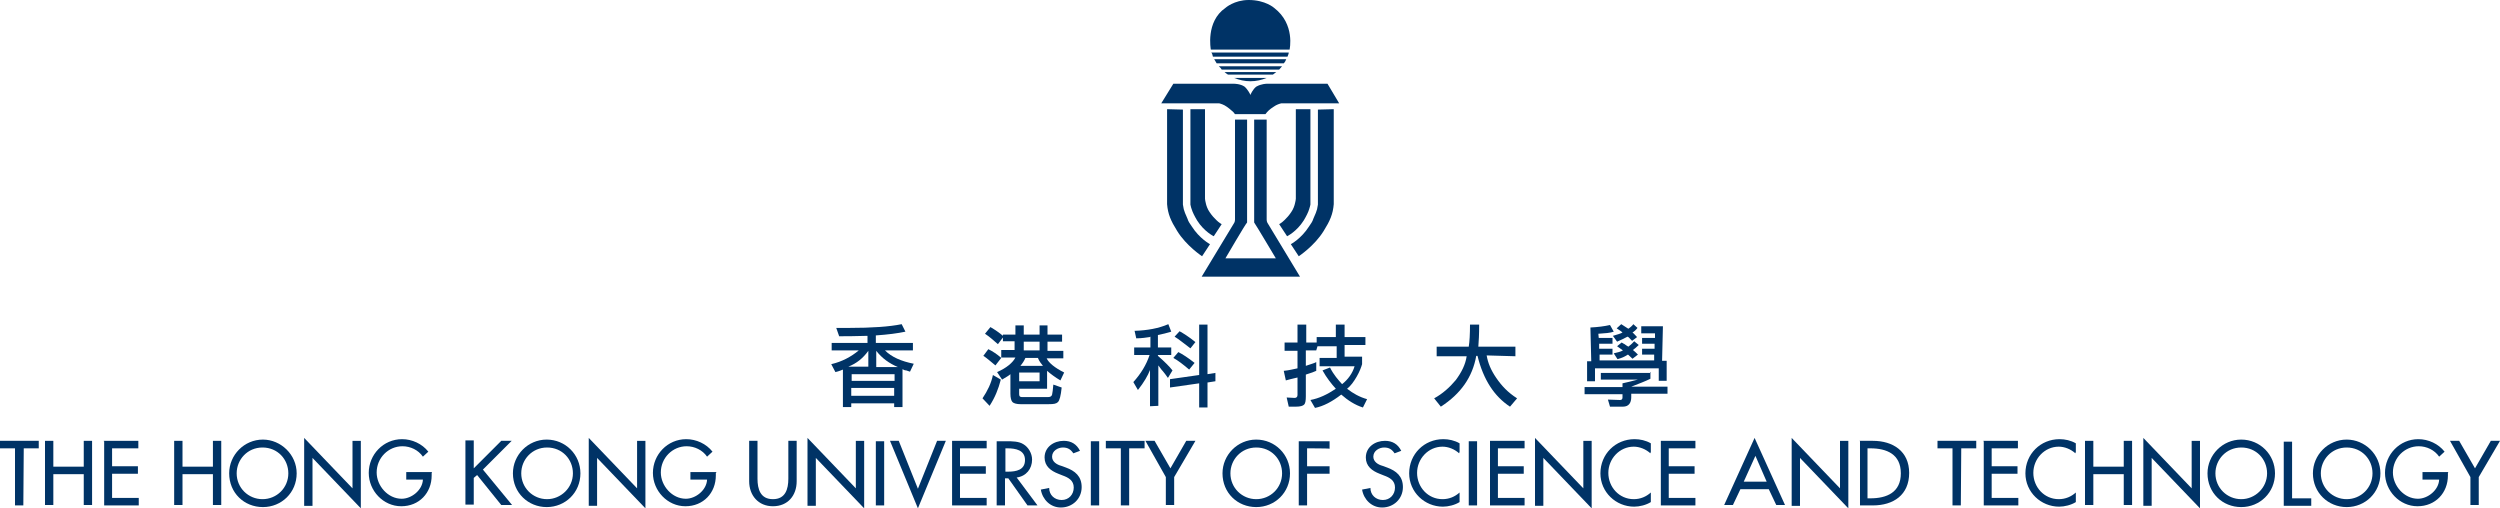 <?xml version="1.0" encoding="utf-8"?>
<!-- Generator: Adobe Illustrator 21.1.0, SVG Export Plug-In . SVG Version: 6.00 Build 0)  -->
<svg version="1.1" id="圖層_1" xmlns="http://www.w3.org/2000/svg" xmlns:xlink="http://www.w3.org/1999/xlink" x="0px" y="0px"
	 viewBox="0 0 600 122" style="enable-background:new 0 0 600 122;" xml:space="preserve">
<style type="text/css">
	.st0{fill:#003366;}
</style>
<g>
	<g>
		<path class="st0" d="M216.6,88.6v9.1h-2v-0.9h-10.3v0.9h-2v-9c-0.3,0.1-0.9,0.4-1.8,0.6l-1-1.9c2.6-0.6,4.8-1.8,6.6-3.3h-6.5v-1.8
			h8.6v-1.7c-3.1,0.1-5.4,0.1-6.8,0.1l-0.7-2c0.8,0,1.8,0,3,0c5.6,0,9.8-0.3,12.7-0.9l0.9,1.8c-1.9,0.4-4.2,0.7-7.1,0.9v1.8h8.9v1.8
			h-6.7c1.6,1.6,3.9,2.6,6.9,3.2l-0.9,1.9c-0.3-0.1-0.6-0.2-0.9-0.3C217.2,88.9,216.9,88.8,216.6,88.6z M203.6,88h4.8v-3.8
			C207.1,86,205.6,87.2,203.6,88z M214.7,89.8h-10.3v1.6h10.3V89.8z M204.3,95h10.3v-1.9h-10.3V95z M210.3,84.2v3.9h5.2
			C213.4,87.2,211.7,86,210.3,84.2z"/>
		<path class="st0" d="M240.2,91.1c-0.6,2.3-1.4,4.3-2.7,6.3l-1.7-1.8c1.2-1.8,2.1-3.6,2.5-5.6L240.2,91.1z M238.9,87.7
			c-1.1-0.9-2.1-1.8-2.9-2.3l1.2-1.6c1,0.5,2.1,1.2,3.1,2.1L238.9,87.7z M240.9,80.3h2.8v-2.2h2v2.2h3.8v-2.2h1.9v2.2h3.5V82h-3.5
			v2.2h3.8V86h-4c0.5,1.1,2,2.3,4.2,3.4l-0.9,1.9c-1.2-0.7-2.4-1.6-3.2-2.3v4.3h-6.7v1.3c0,0.5,0.2,0.7,0.7,0.7h6.2
			c0.6,0,0.9-0.2,1-0.6s0.2-1.2,0.3-2.4l2,0.7c-0.2,2-0.5,3.1-0.9,3.5s-1,0.5-2.2,0.5h-6.8c-0.9,0-1.6-0.2-1.9-0.5s-0.5-1-0.5-2
			v-4.7c-0.3,0.3-1,0.7-2,1.3l-1.2-1.8c2.3-1,3.8-2.3,4.4-3.5h-3.4V84h3.2v-2.1h-2.8V81l-1.2,1.6c-1.1-1-2.2-1.9-3.1-2.5l1.3-1.6
			c1.2,0.7,2.2,1.4,3,2.1v-0.3C240.7,80.3,240.9,80.3,240.9,80.3z M244.6,89.4v2.1h4.9v-2.1H244.6z M246.1,85.9
			c-0.3,0.7-0.7,1.3-1.2,1.9h5.4c-0.4-0.5-0.9-1.1-1.2-1.9H246.1z M245.7,82v2.1h3.8V82H245.7z"/>
		<path class="st0" d="M275.9,80.9c-0.7,0.1-1.9,0.3-3.2,0.3l-0.4-1.8c3.1-0.1,5.8-0.6,8.1-1.6l0.7,1.8c-1,0.3-2.1,0.6-3.2,0.8v3
			h3.2v1.8h-3.2v0.2c1.6,1.4,2.8,2.6,3.5,3.5l-1.1,1.8c-0.4-0.6-0.8-1.1-1.2-1.6c-0.4-0.4-0.7-0.9-1.1-1.4v9.7l-2,0.1v-8.7
			c-0.5,1.3-1.4,2.9-2.9,4.8l-1.1-1.9c1.8-2,3.1-4.1,3.9-6.5h-3.7v-1.8h3.9v-2.6L275.9,80.9L275.9,80.9z M280.8,93v-2l7-1V77.9h2
			v11.9l1.9-0.3v2l-1.9,0.3v6h-2V92L280.8,93z M285.4,88.7c-1.4-1.2-2.7-2.2-3.8-2.8l1.2-1.4c1,0.5,2.4,1.4,3.9,2.6L285.4,88.7z
			 M285.7,83.6c-1.6-1.2-2.8-2.2-3.8-2.8l1.2-1.3c0.9,0.5,2.2,1.3,3.8,2.6L285.7,83.6z"/>
		<path class="st0" d="M315.9,84.1h-2.5v3.7c1.1-0.4,2-0.6,2.5-0.9V89c-0.4,0.2-1.2,0.5-2.5,0.9v5.2c0,1-0.1,1.7-0.4,2
			s-0.9,0.5-2,0.5h-1.7l-0.5-2.2l1.9,0.1c0.4,0,0.7-0.2,0.7-0.7v-4.2c-1.2,0.3-2.2,0.5-2.8,0.7l-0.5-2.3c1.2-0.1,2.3-0.4,3.3-0.6
			v-4.2h-3.1v-2h3.1v-4.3h2.1v4.3h2.5v-1.3h4.6v-3h2.1v3h5v1.9h-5v2.8h4.2v1.8c-0.2,0.7-0.6,1.8-1.3,3c-0.7,1.2-1.4,2.2-2.3,2.9
			c1.4,1.1,3,2,4.8,2.5l-1,2c-1.9-0.6-3.6-1.7-5.2-3.1c-2.2,1.7-4.3,2.8-6.3,3.2l-1.1-1.9c2.1-0.4,4-1.3,6.1-2.7
			c-1-1.1-2.2-2.6-3.2-4.4l1.8-0.7c0.9,1.8,2,3,2.9,4c1.4-1.1,2.5-2.6,3-4.3h-8.4v-2h4.1v-2.8h-4.6L315.9,84.1z"/>
		<path class="st0" d="M356.8,85.3c0.3,1.8,1,3.5,2.3,5.4s2.8,3.5,5,4.9l-1.7,2c-3.8-2.5-6.4-6.5-7.8-12.2h-0.3
			c-0.9,5.1-3.7,9.1-8.5,12.2l-1.6-2c2-1.1,3.7-2.6,5.2-4.4c1.4-1.9,2.3-3.7,2.6-5.7h-7.2v-2.3h7.7c0.2-1.2,0.3-3,0.3-5.3h2.2
			c0,2.4-0.1,4.1-0.2,5.3h8.9v2.3L356.8,85.3z"/>
		<path class="st0" d="M396.1,89.3v1.6c-1.2,0.6-2.8,1.2-4.6,1.9h8.7v1.7h-8.7v0.8c0,1.4-0.6,2.3-2,2.3h-3.1l-0.5-1.7l2.9,0.1
			c0.4,0,0.6-0.2,0.6-0.6v-0.8h-9.1v-1.7h9.1V92c0.9-0.2,2.2-0.5,3.7-0.9h-8.9v-1.6H396v-0.2H396.1z M398,88.4h-15.2v3.1h-1.9v-4.8
			h1l-0.2-8.1c1.9-0.1,3.4-0.3,4.7-0.6l0.9,1.6c-0.8,0.3-2.1,0.4-3.7,0.5l0.1,1h3.3v1.4h-3.2v1.2h3.2v1.4h-3.1v1.4H397v-1.4h-2.9
			v-1.4h3v-1.2h-3v-1.4h3.1V80h-3.3v-1.7h5.2l-0.2,8.3h1.1v4.8h-1.9v-3C398.1,88.4,398,88.4,398,88.4z M390.6,80.8
			c-0.7,0.4-1.6,0.8-2.5,1.2l-1-1.4c1.1-0.3,2-0.6,2.3-0.8c-0.3-0.3-0.8-0.6-1.4-1l1.1-1c0.5,0.3,1.1,0.7,1.7,1.1
			c0.6-0.4,1-0.8,1.2-1.1l1,0.9c-0.3,0.4-0.7,0.8-1.2,1.1c0.3,0.2,0.6,0.6,1.1,1.1l-1.2,0.9C391.1,81.2,390.8,80.8,390.6,80.8z
			 M390.7,85.1c-0.6,0.4-1.4,0.8-2.5,1.1l-0.9-1.4c0.9-0.2,1.7-0.4,2.2-0.7c-0.3-0.2-0.7-0.5-1.4-1l1.1-0.9c0.3,0.2,0.5,0.3,0.7,0.4
			c0.3,0.2,0.5,0.4,0.9,0.6c0.4-0.3,0.9-0.7,1.4-1.3l1.1,0.9c-0.5,0.5-1,0.9-1.4,1.2c0.4,0.3,0.8,0.7,1.2,1.1l-1.3,1
			C391.2,85.6,390.8,85.1,390.7,85.1z"/>
	</g>
	<g>
		<path class="st0" d="M5.6,121.3h-2v-13.7H0v-1.8h9.3v1.8H5.7L5.6,121.3L5.6,121.3z"/>
		<path class="st0" d="M20.1,112v-6.2h2v15.4h-2v-7.4h-7.3v7.4h-2v-15.4h2v6.2H20.1z"/>
		<path class="st0" d="M24.9,105.8h8.3v1.8h-6.3v4.3h6.2v1.8h-6.2v5.8h6.4v1.8H25v-15.4h-0.1V105.8z"/>
		<path class="st0" d="M51.1,112v-6.2h2v15.4h-2v-7.4h-7.3v7.4h-2v-15.4h2v6.2H51.1z"/>
		<path class="st0" d="M71.2,113.6c0,4.6-3.6,8.1-8.1,8.1s-8.1-3.4-8.1-8.1c0-4.4,3.6-8.1,8.1-8.1C67.4,105.5,71.2,109.1,71.2,113.6
			z M69.2,113.6c0-3.4-2.6-6.2-6.2-6.2s-6.2,2.9-6.2,6.2c0,3.5,2.8,6.2,6.2,6.2C66.4,119.8,69.2,117.1,69.2,113.6z"/>
		<path class="st0" d="M73,105.1l11.6,12.1v-11.4h2V122L75,109.9v11.5h-2V105.1z"/>
		<path class="st0" d="M103.6,113.5v0.6c0,4.2-3,7.4-7.3,7.4s-7.8-3.7-7.8-8c0-4.4,3.5-8.1,8-8.1c2.4,0,4.8,1.1,6.3,3l-1.3,1.2
			c-1.1-1.6-3-2.5-4.9-2.5c-3.4,0-6.2,2.8-6.2,6.3c0,3.2,2.7,6.3,6,6.3c2.4,0,5-2.1,5.1-4.6h-4v-1.8h6.2L103.6,113.5L103.6,113.5z"
			/>
		<path class="st0" d="M120.3,105.8h2.5l-6.9,6.9l7,8.5h-2.6l-5.8-7.2l-0.8,0.7v6.4h-2v-15.4h2v6.7L120.3,105.8z"/>
		<path class="st0" d="M139.3,113.6c0,4.6-3.6,8.1-8.1,8.1c-4.4,0-8.1-3.4-8.1-8.1c0-4.4,3.6-8.1,8.1-8.1S139.3,109.1,139.3,113.6z
			 M137.5,113.6c0-3.4-2.6-6.2-6.2-6.2c-3.6,0-6.2,2.9-6.2,6.2c0,3.5,2.8,6.2,6.2,6.2C134.6,119.8,137.5,117.1,137.5,113.6z"/>
		<path class="st0" d="M141.3,105.1l11.6,12.1v-11.4h2V122l-11.6-12.1v11.5h-2V105.1z"/>
		<path class="st0" d="M171.8,113.5v0.6c0,4.2-3,7.4-7.3,7.4s-7.8-3.7-7.8-8c0-4.4,3.5-8.1,8-8.1c2.4,0,4.8,1.1,6.3,3l-1.3,1.2
			c-1.1-1.6-3-2.5-4.9-2.5c-3.4,0-6.2,2.8-6.2,6.3c0,3.2,2.7,6.3,6,6.3c2.4,0,5-2.1,5.1-4.6h-4v-1.8h6.2v0.2H171.8z"/>
		<path class="st0" d="M181.8,105.8v9.1c0,2.5,0.7,4.9,3.7,4.9s3.7-2.4,3.7-4.9v-9.1h2v9.7c0,3.4-2.1,6-5.7,6c-3.5,0-5.7-2.6-5.7-6
			v-9.7H181.8z"/>
		<path class="st0" d="M193.8,105.1l11.6,12.1v-11.4h2V122l-11.6-12.1v11.5h-2V105.1z"/>
		<path class="st0" d="M212.2,121.3h-2v-15.4h2V121.3z"/>
		<path class="st0" d="M220.3,117.3l4.6-11.5h2.1l-6.7,16.2l-6.7-16.2h2.1L220.3,117.3z"/>
		<path class="st0" d="M228.5,105.8h8.3v1.8h-6.4v4.3h6.2v1.8h-6.2v5.8h6.4v1.8h-8.3V105.8z"/>
		<path class="st0" d="M249,121.3h-2.4l-4.6-6.5h-0.8v6.5h-2v-15.4h2.4c1.3,0,2.9,0,4,0.7c1.2,0.7,2.1,2.2,2.1,3.7
			c0,2.2-1.4,4-3.7,4.3L249,121.3z M241.3,113.2h0.6c2,0,4.1-0.4,4.1-2.8s-2.3-2.8-4.2-2.8h-0.5L241.3,113.2L241.3,113.2z"/>
		<path class="st0" d="M257.6,108.8c-0.6-0.9-1.3-1.4-2.5-1.4c-1.2,0-2.6,0.8-2.6,2.2c0,1.2,1.1,1.9,2.2,2.2l1.1,0.4
			c2.2,0.8,3.8,2.1,3.8,4.7c0,2.8-2.2,4.9-5,4.9c-2.5,0-4.4-1.9-4.8-4.3l2-0.4c0,1.7,1.3,2.9,3,2.9s2.9-1.3,2.9-3s-1.3-2.4-2.7-2.9
			l-1-0.4c-1.8-0.7-3.3-1.8-3.3-3.9c0-2.5,2.2-4,4.6-4c1.8,0,3.1,0.8,3.9,2.4L257.6,108.8z"/>
		<path class="st0" d="M263.8,121.3h-2v-15.4h2V121.3z"/>
		<path class="st0" d="M271,121.3h-2v-13.7h-3.6v-1.8h9.3v1.8H271V121.3z"/>
		<path class="st0" d="M274.9,105.8h2.2l3.8,6.6l3.8-6.6h2.2l-5.1,8.7v6.7h-2v-6.7L274.9,105.8z"/>
		<path class="st0" d="M309.6,113.6c0,4.6-3.6,8.1-8.1,8.1s-8.1-3.4-8.1-8.1c0-4.4,3.6-8.1,8.1-8.1S309.6,109.1,309.6,113.6z
			 M307.7,113.6c0-3.4-2.6-6.2-6.2-6.2s-6.2,2.9-6.2,6.2c0,3.5,2.8,6.2,6.2,6.2C304.9,119.8,307.7,117.1,307.7,113.6z"/>
		<path class="st0" d="M313.7,107.6v4.3h5.4v1.8h-5.4v7.6h-2v-15.4h7.4v1.8C319.1,107.6,313.7,107.6,313.7,107.6z"/>
		<path class="st0" d="M334.7,108.8c-0.6-0.9-1.3-1.4-2.5-1.4s-2.6,0.8-2.6,2.2c0,1.2,1.1,1.9,2.2,2.2l1.1,0.4
			c2.2,0.8,3.8,2.1,3.8,4.7c0,2.8-2.2,4.9-5,4.9c-2.5,0-4.4-1.9-4.8-4.3l2-0.4c0,1.7,1.3,2.9,3,2.9s2.9-1.3,2.9-3s-1.3-2.4-2.7-2.9
			l-1-0.4c-1.8-0.7-3.3-1.8-3.3-3.9c0-2.5,2.2-4,4.6-4c1.8,0,3.1,0.8,3.9,2.4L334.7,108.8z"/>
		<path class="st0" d="M350.2,108.8c-1.1-1-2.6-1.6-4-1.6c-3.4,0-6.1,2.9-6.1,6.3s2.6,6.3,6.1,6.3c1.6,0,3-0.6,4.1-1.6v2.3
			c-1.1,0.7-2.7,1.1-4,1.1c-4.4,0-8.1-3.5-8.1-8c0-4.6,3.6-8.2,8.2-8.2c1.3,0,2.7,0.3,3.9,1v2.2h-0.1V108.8z"/>
		<path class="st0" d="M354.5,121.3h-2v-15.4h2V121.3z"/>
		<path class="st0" d="M357.6,105.8h8.3v1.8h-6.4v4.3h6.2v1.8h-6.2v5.8h6.4v1.8h-8.3V105.8z"/>
		<path class="st0" d="M368.4,105.1l11.6,12.1v-11.4h2V122l-11.6-12.1v11.5h-2V105.1z"/>
		<path class="st0" d="M396.1,108.8c-1.1-1-2.6-1.6-4-1.6c-3.4,0-6.1,2.9-6.1,6.3s2.6,6.3,6.1,6.3c1.6,0,3-0.6,4.1-1.6v2.3
			c-1.1,0.7-2.7,1.1-4,1.1c-4.4,0-8.1-3.5-8.1-8c0-4.6,3.6-8.2,8.2-8.2c1.3,0,2.7,0.3,3.9,1v2.2h-0.1V108.8z"/>
		<path class="st0" d="M398.6,105.8h8.3v1.8h-6.4v4.3h6.2v1.8h-6.2v5.8h6.4v1.8h-8.3V105.8z"/>
		<path class="st0" d="M417.7,117.4l-1.8,3.8h-2.1l7.3-16.1l7.3,16.1h-2.1l-1.8-3.8H417.7z M421.3,109.4l-2.8,6.2h5.5L421.3,109.4z"
			/>
		<path class="st0" d="M430,105.1l11.6,12.1v-11.4h2V122L432,109.9v11.5h-2V105.1z"/>
		<path class="st0" d="M446.3,105.8h3.2c4.8,0,8.7,2.5,8.7,7.7c0,5.3-3.8,7.8-8.7,7.8h-3.1v-15.4L446.3,105.8L446.3,105.8z
			 M448.2,119.6h0.7c3.9,0,7.3-1.4,7.3-6s-3.4-6-7.3-6h-0.7V119.6z"/>
		<path class="st0" d="M470.6,121.3h-2v-13.7H465v-1.8h9.3v1.8h-3.6L470.6,121.3L470.6,121.3z"/>
		<path class="st0" d="M476,105.8h8.3v1.8H478v4.3h6.2v1.8H478v5.8h6.4v1.8h-8.3v-15.4H476V105.8z"/>
		<path class="st0" d="M498.1,108.8c-1.1-1-2.6-1.6-4-1.6c-3.4,0-6.1,2.9-6.1,6.3s2.6,6.3,6.1,6.3c1.6,0,3-0.6,4.1-1.6v2.3
			c-1.1,0.7-2.7,1.1-4,1.1c-4.4,0-8.1-3.5-8.1-8c0-4.6,3.6-8.2,8.2-8.2c1.3,0,2.7,0.3,3.9,1v2.2h-0.1V108.8z"/>
		<path class="st0" d="M509.7,112v-6.2h2v15.4h-2v-7.4h-7.3v7.4h-2v-15.4h2v6.2H509.7z"/>
		<path class="st0" d="M514.4,105.1l11.6,12.1v-11.4h2V122l-11.6-12.1v11.5h-2V105.1L514.4,105.1z"/>
		<path class="st0" d="M546,113.6c0,4.6-3.6,8.1-8.1,8.1s-8.1-3.4-8.1-8.1c0-4.4,3.6-8.1,8.1-8.1S546,109.1,546,113.6z M544.1,113.6
			c0-3.4-2.6-6.2-6.2-6.2s-6.2,2.9-6.2,6.2c0,3.5,2.8,6.2,6.2,6.2C541.2,119.8,544.1,117.1,544.1,113.6z"/>
		<path class="st0" d="M550,119.6h4.7v1.8h-6.6V106h2v13.6H550z"/>
		<path class="st0" d="M571.3,113.6c0,4.6-3.6,8.1-8.1,8.1c-4.4,0-8.1-3.4-8.1-8.1c0-4.4,3.6-8.1,8.1-8.1
			C567.6,105.5,571.3,109.1,571.3,113.6z M569.4,113.6c0-3.4-2.6-6.2-6.2-6.2c-3.6,0-6.2,2.9-6.2,6.2c0,3.5,2.8,6.2,6.2,6.2
			C566.6,119.8,569.4,117.1,569.4,113.6z"/>
		<path class="st0" d="M587.5,113.5v0.6c0,4.2-3,7.4-7.3,7.4s-7.8-3.7-7.8-8c0-4.4,3.5-8.1,8-8.1c2.4,0,4.8,1.1,6.3,3l-1.3,1.2
			c-1.1-1.6-3-2.5-4.9-2.5c-3.4,0-6.2,2.8-6.2,6.3c0,3.2,2.7,6.3,6,6.3c2.4,0,5-2.1,5.1-4.6h-4v-1.8h6.2L587.5,113.5L587.5,113.5z"
			/>
		<path class="st0" d="M588,105.8h2.2l3.8,6.6l3.8-6.6h2.2l-5.1,8.7v6.7h-2v-6.7L588,105.8z"/>
	</g>
	<g>
		<g>
			<path class="st0" d="M312,66.4l-7.8-12.9c0,0-0.2-0.3-0.2-0.8v-0.3v-0.6V28.7h-3v24v0.7c0.2,0.2,5.2,8.6,5.2,8.6h-12.1
				c0,0,4.9-8.4,5.2-8.6v-0.7v-24h-2.9v23.1v0.6v0.3c0,0.5-0.2,0.8-0.2,0.8l-7.8,12.9C288.4,66.4,312,66.4,312,66.4z"/>
		</g>
		<g>
			<path class="st0" d="M309.5,11.9c0,0,1.4-6.1-3.7-10c0,0-2.1-1.9-6.1-1.9c-3.5,0-5.6,1.9-5.6,1.9c-4.8,3.3-3.5,10-3.5,10H309.5z"
				/>
			<path class="st0" d="M291.1,13.6H309c0.1-0.3,0.3-0.7,0.3-1h-18.6C290.9,12.8,291,13.1,291.1,13.6z"/>
			<path class="st0" d="M308.7,14.2h-17.3c0.2,0.3,0.4,0.7,0.6,1h16.1C308.4,14.9,308.6,14.5,308.7,14.2z"/>
			<path class="st0" d="M293.2,16.7H307c0.2-0.3,0.5-0.5,0.7-0.8h-15.2C292.7,16.1,293,16.3,293.2,16.7z"/>
			<path class="st0" d="M294.7,17.9h10.8c0.3-0.2,0.5-0.4,0.8-0.6h-12.4C294.1,17.5,294.4,17.7,294.7,17.9z"/>
			<path class="st0" d="M296.2,18.7c1.2,0.5,2.5,0.8,3.9,0.8s2.7-0.3,3.9-0.8H296.2z"/>
		</g>
		<path class="st0" d="M318.6,20.1H304c0,0-1.3,0-2.5,0.7c-0.8,0.6-1.4,1.9-1.4,2l0,0c0-0.1-0.6-1.3-1.4-2c-1-0.7-2.5-0.7-2.5-0.7
			h-14.6l-2.9,4.7H292c0,0,0.4,0,0.6,0c0.4,0.1,1.1,0.3,1.8,0.8c1,0.7,1.2,1,1.6,1.3c0.1,0.1,0.4,0.5,0.4,0.5h3.3h0.4l0,0h1.1h2.5
			c0,0,0.3-0.4,0.4-0.5c0.2-0.2,0.5-0.6,1.6-1.3c0.7-0.5,1.4-0.7,1.8-0.8c0.2,0,0.6,0,0.6,0h13.3L318.6,20.1z"/>
		<g>
			<g>
				<path class="st0" d="M280.1,26.2v21.9c0,0,0,0.2,0,0.3c0,0.2,0,0.4,0,0.6c0.2,2.4,0.9,4,2.4,6.4c2.2,3.6,6,6.1,6,6.1l1.9-2.9
					c0,0-2.5-1.3-4.4-4.3c-0.4-0.6-0.8-1.1-1-1.8c-0.2-0.5-0.4-0.9-0.6-1.4c-0.1-0.3-0.2-0.6-0.3-0.9c-0.1-0.4-0.1-0.7-0.2-1.1
					c0-0.1,0-0.7,0-0.7v-0.1v-22L280.1,26.2L280.1,26.2z"/>
				<path class="st0" d="M285.7,26.2v22.1c0,0,0,0.1,0,0.2c0,0.1,0,0.3,0,0.4c0,0.1,0,0.2,0,0.2c0.1,0.3,0.1,0.6,0.3,1.1
					c0.2,0.7,0.7,1.7,1.3,2.7c1.7,2.7,4,3.8,4,3.8l1.9-2.9c0,0-0.6-0.3-1.3-1c-0.5-0.5-1-1-1.6-1.9c-0.5-0.7-0.8-1.6-0.9-2.1
					s-0.2-0.8-0.2-1.1c0-0.2,0-0.3,0-0.3V26.2H285.7z"/>
			</g>
			<g>
				<path class="st0" d="M320.1,26.2v21.9c0,0,0,0.2,0,0.3c0,0.2,0,0.4,0,0.6c-0.2,2.4-0.9,4-2.4,6.4c-2.2,3.6-6,6.1-6,6.1l-1.9-2.9
					c0,0,2.5-1.3,4.4-4.3c0.4-0.6,0.8-1.1,1-1.8c0.2-0.5,0.4-0.9,0.6-1.4c0.1-0.3,0.2-0.6,0.3-0.9c0.1-0.4,0.1-0.7,0.2-1.1
					c0-0.1,0-0.7,0-0.7v-0.1v-22L320.1,26.2L320.1,26.2z"/>
				<path class="st0" d="M314.5,26.2v22.1c0,0,0,0.1,0,0.2c0,0.1,0,0.3,0,0.4c0,0.1,0,0.2,0,0.2c-0.1,0.3-0.1,0.6-0.3,1.1
					c-0.2,0.7-0.7,1.7-1.3,2.7c-1.7,2.7-4,3.8-4,3.8l-1.9-2.9c0,0,0.6-0.3,1.3-1c0.5-0.5,1-1,1.6-1.9c0.5-0.7,0.8-1.6,0.9-2.1
					s0.2-0.8,0.2-1.1c0-0.2,0-0.3,0-0.3V26.2H314.5z"/>
			</g>
		</g>
	</g>
</g>
</svg>
